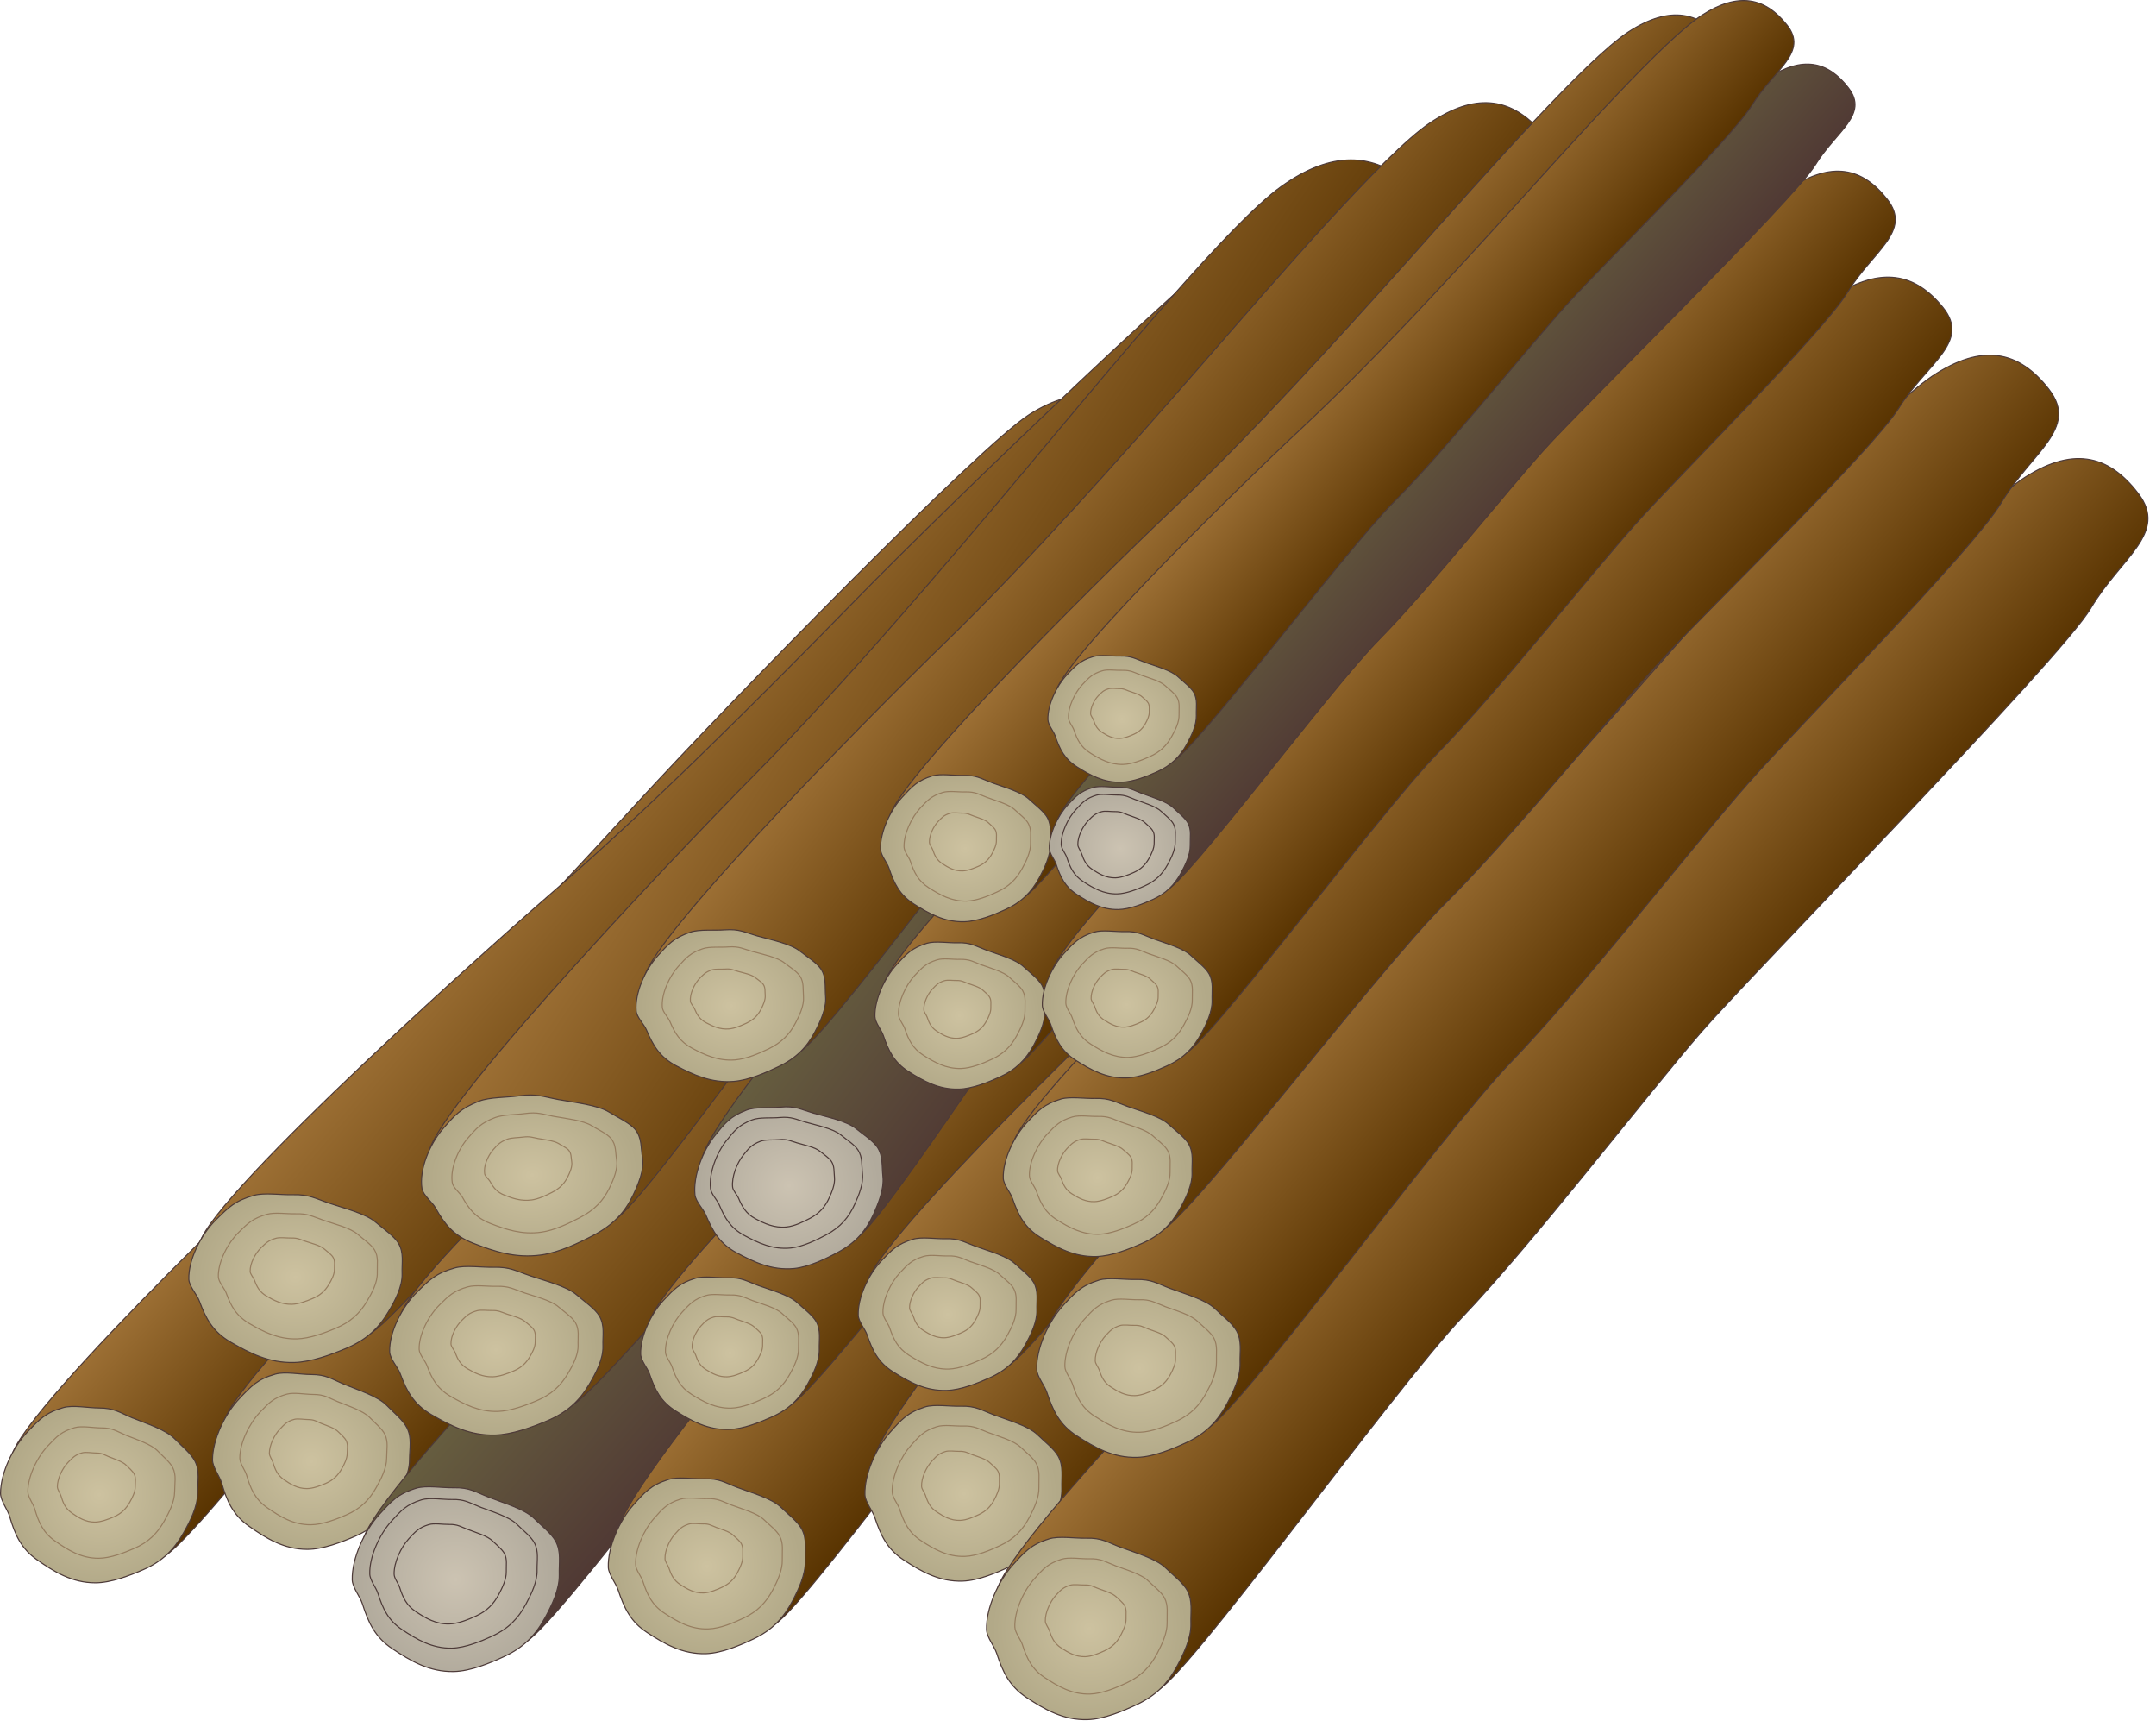 
        <svg xmlns:rdf="http://www.w3.org/1999/02/22-rdf-syntax-ns#" xmlns="http://www.w3.org/2000/svg" xmlns:cc="http://creativecommons.org/ns#" xmlns:xlink="http://www.w3.org/1999/xlink" xmlns:dc="http://purl.org/dc/elements/1.1/" x="0px" y="0px" width="502" height="402" viewBox="0 0 502 402" xml:space="preserve">
            <title>Logging 3</title>
            <desc xmlns:ian_image_library="https://ian.umces.edu/media-library/">
                <ian_image_library:title>Logging 3</ian_image_library:title>
                <ian_image_library:descr>Illustration of timber from logging</ian_image_library:descr>
                <ian_image_library:scene>
                    <ian_image_library:contains>forestry, industry, natural, resources, extraction, use, timber, harvest, logging, clearing, llogs, trees, forest, managment</ian_image_library:contains>
                    <ian_image_library:when>2003-01-01</ian_image_library:when>
                </ian_image_library:scene>
            </desc>
            
 <defs></defs>
 <linearGradient id="ian_symbols_a7981f9c2280e0f451886e9463f7ee17" y2="-218.6" gradientUnits="userSpaceOnUse" x2="155.27" gradientTransform="matrix(.737 .676 -.676 .737 -109.47 294.55)" y1="-218.6" x1="110.17">
  <stop stop-color="#9C6F34" offset="0"/>
  <stop stop-color="#593401" offset="1"/>
 </linearGradient>
 <path stroke="#4D3A38" stroke-width=".25" d="m8.961 344.78c-1.042-3.394-3.905-1.484-6.136-4.32-4.445-5.684 57.846-65.694 78.867-85.08 21.022-19.386 44.782-44.662 66.458-68.28 21.676-23.607 80.084-83.4 91.527-90.622 11.465-7.2 19.669-5.226 26.182 3.884 6.501 9.098-4.364 14.226-11.444 25.44s-78.142 79.451-90.196 92.564c-12.949 14.105-38.891 45.971-55.2 62.105-16.309 16.16-65.52 80.94-71.346 82.02-2.945.534-12.229-4.418-15.622-5.127-3.387-.688-2.961 1.319-5.149-.688-2.181-2-6.872-8.5-7.942-11.88z" fill="url(#ian_symbols_a7981f9c2280e0f451886e9463f7ee17)"/>
 <radialGradient id="ian_symbols_15b22530b9e363a4e5ecd951014d47d3" gradientUnits="userSpaceOnUse" cy="347.91" cx="23.134" r="21.803">
  <stop stop-color="#CDC2A0" offset="0"/>
  <stop stop-color="#B2A988" offset="1"/>
 </radialGradient>
 <path stroke="#4D3A38" stroke-width=".25" d="m30.813 330.03c3.022 1.254 7.822 2.727 9.927 4.941 1.396 1.473 3.796 3.403 4.669 5.182 1.173 2.378.589 4.713.589 7.462 0 3.152-1.773 6.567-3.273 9.219-2.22 3.895-4.931 6.621-9.415 8.563-3.087 1.342-7.44 3.043-11.116 3.043-5.444 0-9.595-2.585-13.505-5.323-3.808-2.662-5.215-5.913-6.447-10.156-.469-1.571-2.117-3.654-2.117-5.346 0-4.8 2.989-10.876 6.273-14.302 2.738-2.869 4.178-4.483 8.345-5.662 2.248-.644 5.826.088 8.313.088 3.556.01 4.757 1.04 7.757 2.3z" fill="url(#ian_symbols_15b22530b9e363a4e5ecd951014d47d3)"/>
 <path stroke="#967D5F" stroke-width=".25" d="m29.356 334.1c2.253.928 5.831 2.029 7.402 3.677 1.037 1.102 2.82 2.542 3.469 3.861.873 1.778.437 3.513.437 5.553 0 2.356-1.309 4.909-2.422 6.873-1.647 2.902-3.688 4.942-7.025 6.382-2.302 1.004-5.531 2.28-8.291 2.28-4.058 0-7.124-1.931-10.047-3.971-2.847-1.975-3.895-4.419-4.811-7.571-.349-1.179-1.582-2.717-1.582-3.993 0-3.566 2.225-8.094 4.68-10.646 2.029-2.139 3.109-3.339 6.218-4.223 1.669-.479 4.342.055 6.186.055 2.66-.01 3.555.78 5.786 1.72z" fill="none"/>
 <path stroke="#967D5F" stroke-width=".25" d="m25.489 339.14c1.189.491 3.098 1.08 3.927 1.953.545.567 1.495 1.331 1.833 2.04.458.938.24 1.854.24 2.945 0 1.243-.698 2.597-1.298 3.633-.873 1.549-1.953 2.618-3.72 3.393-1.222.523-2.945 1.2-4.396 1.2-2.149 0-3.786-1.015-5.324-2.095-1.516-1.059-2.073-2.356-2.553-4.015-.186-.633-.84-1.439-.84-2.116 0-1.909 1.178-4.298 2.471-5.662 1.097-1.123 1.664-1.767 3.311-2.236.878-.24 2.296.044 3.284.044 1.396.02 1.876.42 3.065.94z" fill="none"/>
 <linearGradient id="ian_symbols_7fe9bdfa7a980744257b88429ee3fa2c" y2="-257.72" gradientUnits="userSpaceOnUse" x2="186.35" gradientTransform="matrix(.737 .676 -.676 .737 -109.47 294.55)" y1="-257.72" x1="141.25">
  <stop stop-color="#9C6F34" offset="0"/>
  <stop stop-color="#593401" offset="1"/>
 </linearGradient>
 <path stroke="#4D3A38" stroke-width=".25" d="m58.314 336.99c-1.042-3.394-3.895-1.484-6.137-4.331-4.435-5.673 57.846-65.684 78.868-85.069s44.782-44.662 66.469-68.28c21.666-23.607 80.073-83.411 91.527-90.622 11.455-7.2 19.658-5.226 26.171 3.873 6.513 9.109-4.363 14.226-11.443 25.451-7.08 11.214-78.142 79.451-90.197 92.564-12.955 14.105-38.891 45.971-55.2 62.095-16.309 16.156-65.52 80.935-71.345 82.025-2.946.534-12.229-4.429-15.622-5.127-3.382-.688-2.962 1.319-5.149-.688-2.18-1.99-6.871-8.5-7.94-11.87z" fill="url(#ian_symbols_7fe9bdfa7a980744257b88429ee3fa2c)"/>
 <radialGradient id="ian_symbols_f297824c3c33759449cdd36e559fcf19" gradientUnits="userSpaceOnUse" cy="340.12" cx="72.488" r="21.804">
  <stop stop-color="#CDC2A0" offset="0"/>
  <stop stop-color="#B2A988" offset="1"/>
 </radialGradient>
 <path stroke="#4D3A38" stroke-width=".25" d="m80.165 322.23c3.033 1.266 7.828 2.738 9.928 4.942 1.407 1.473 3.796 3.414 4.669 5.192 1.178 2.378.589 4.702.589 7.462 0 3.142-1.772 6.567-3.272 9.218-2.209 3.896-4.931 6.611-9.415 8.564-3.077 1.342-7.44 3.043-11.117 3.043-5.449 0-9.578-2.585-13.494-5.334-3.818-2.651-5.215-5.913-6.458-10.156-.469-1.571-2.116-3.644-2.116-5.335 0-4.811 2.989-10.876 6.284-14.302 2.738-2.88 4.178-4.483 8.334-5.662 2.258-.644 5.825.088 8.313.088 3.555 0 4.755 1.03 7.755 2.28z" fill="url(#ian_symbols_f297824c3c33759449cdd36e559fcf19)"/>
 <path stroke="#967D5F" stroke-width=".25" d="m78.709 326.3c2.252.938 5.831 2.029 7.402 3.688 1.036 1.091 2.82 2.531 3.48 3.851.873 1.789.437 3.513.437 5.563 0 2.356-1.309 4.898-2.433 6.873-1.636 2.902-3.676 4.941-7.015 6.382-2.302 1.004-5.542 2.27-8.302 2.27-4.047 0-7.124-1.92-10.047-3.96-2.847-1.986-3.895-4.419-4.811-7.571-.349-1.179-1.582-2.728-1.582-3.993 0-3.567 2.236-8.094 4.686-10.658 2.035-2.138 3.104-3.338 6.213-4.211 1.669-.479 4.342.055 6.186.055 2.66 0 3.555.79 5.786 1.72z" fill="none"/>
 <path stroke="#967D5F" stroke-width=".25" d="m74.842 331.35c1.189.48 3.098 1.069 3.927 1.942.545.567 1.495 1.342 1.833 2.051.458.938.24 1.844.24 2.945 0 1.232-.688 2.597-1.288 3.633-.878 1.538-1.963 2.618-3.731 3.382-1.211.534-2.935 1.2-4.385 1.2-2.16 0-3.786-1.015-5.34-2.084-1.5-1.059-2.067-2.356-2.547-4.025-.186-.622-.829-1.44-.829-2.105 0-1.909 1.167-4.31 2.471-5.662 1.085-1.135 1.653-1.767 3.3-2.236.878-.24 2.296.044 3.284.044 1.407.01 1.875.41 3.065.93z" fill="none"/>
 <linearGradient id="ian_symbols_4e92f2d36e85d1f4314ecb3b99d21884" y2="-254.35" gradientUnits="userSpaceOnUse" x2="232.3" gradientTransform="matrix(.752 .66 -.66 .752 -102.56 287.5)" y1="-254.35" x1="184.9">
  <stop stop-color="#665D3F" offset="0"/>
  <stop stop-color="#503934" offset="1"/>
 </linearGradient>
 <path stroke="#4D3A38" stroke-width=".25" d="m91.232 364.53c-1.172-3.534-4.129-1.451-6.54-4.396-4.789-5.857 59.215-70.374 80.848-91.222 21.622-20.88 45.971-47.989 68.193-73.309s82.157-89.521 94.003-97.364c11.881-7.855 20.553-5.968 27.601 3.447 7.047 9.403-4.244 15.043-11.422 27-7.189 11.945-80.204 85.309-92.564 99.382-13.276 15.109-39.774 49.211-56.52 66.546-16.746 17.345-66.906 86.563-73.015 87.851-3.065.633-12.938-4.363-16.527-5.018-3.567-.644-3.077 1.45-5.422-.611-2.347-2.04-7.419-8.76-8.636-12.3z" fill="url(#ian_symbols_4e92f2d36e85d1f4314ecb3b99d21884)"/>
 <radialGradient id="ian_symbols_e7a6e76ad4726e64791733dba6aafc8a" gradientUnits="userSpaceOnUse" cy="378.77" cx="97.929" gradientTransform="matrix(1 -.022 .022 1 -.223 -8.948)" r="22.912">
  <stop stop-color="#CCC3B2" offset="0"/>
  <stop stop-color="#B1AA9C" offset="1"/>
 </radialGradient>
 <path stroke="#4D3A38" stroke-width=".25" d="m113.86 348.53c3.186 1.255 8.28 2.684 10.539 4.953 1.505 1.506 4.058 3.491 5.013 5.335 1.292 2.476.726 4.931.802 7.821.065 3.306-1.691 6.949-3.208 9.753-2.242 4.156-5.034 7.091-9.704 9.24-3.202 1.483-7.74 3.371-11.607 3.458-5.722.131-10.118-2.498-14.308-5.291-4.069-2.694-5.618-6.087-7.015-10.506-.523-1.646-2.323-3.785-2.356-5.563-.109-5.051 2.902-11.487 6.272-15.175 2.793-3.065 4.266-4.8 8.618-6.142 2.346-.72 6.109-.055 8.728-.108 3.75-.08 5.04.97 8.23 2.22z" fill="url(#ian_symbols_e7a6e76ad4726e64791733dba6aafc8a)"/>
 <path stroke="#4D3A38" stroke-width=".25" d="m111.83 350.82c2.596 1.015 6.709 2.183 8.542 4.015 1.211 1.222 3.284 2.814 4.058 4.32 1.047 1.996.589 3.992.622 6.327.077 2.673-1.353 5.618-2.585 7.888-1.8 3.359-4.069 5.727-7.844 7.473-2.596 1.2-6.262 2.716-9.398 2.804-4.62.098-8.176-2.029-11.558-4.276-3.295-2.193-4.538-4.932-5.689-8.51-.409-1.319-1.871-3.055-1.882-4.505-.109-4.08 2.335-9.295 5.051-12.273 2.269-2.487 3.469-3.883 6.982-4.963 1.898-.59 4.953-.044 7.058-.077 3.03-.09 4.09.77 6.65 1.77z" fill="none"/>
 <path stroke="#4D3A38" stroke-width=".25" d="m109.01 356.04c1.735.688 4.484 1.451 5.706 2.684.829.818 2.204 1.898 2.728 2.902.698 1.331.393 2.673.436 4.232.033 1.789-.938 3.764-1.745 5.28-1.211 2.258-2.728 3.84-5.258 5.007-1.735.797-4.189 1.833-6.294 1.865-3.082.077-5.477-1.342-7.751-2.857-2.188-1.462-3.039-3.295-3.791-5.684-.284-.906-1.254-2.063-1.276-3.022-.065-2.738 1.56-6.218 3.382-8.226 1.527-1.658 2.313-2.606 4.68-3.327 1.265-.382 3.305-.021 4.734-.043 2.01-.04 2.71.54 4.44 1.2z" fill="none"/>
 <linearGradient id="ian_symbols_434509642e764134d1d4c32932c44673" y2="-280.46" gradientUnits="userSpaceOnUse" x2="273.23" gradientTransform="matrix(.758 .652 -.652 .758 -99.433 285.37)" y1="-280.46" x1="225.24">
  <stop stop-color="#9C6F34" offset="0"/>
  <stop stop-color="#593401" offset="1"/>
 </linearGradient>
 <path stroke="#4D3A38" stroke-width=".25" d="m150.38 361.71c-1.151-3.35-3.955-1.353-6.268-4.135-4.614-5.531 59.378-80.542 79.773-100.59 20.406-20.051 40.14-41.945 61.053-66.24 20.896-24.284 69.311-76.854 80.531-84.415 11.214-7.571 27.011-6.087 33.807 2.804 6.797 8.88-3.895 14.356-10.62 25.811-6.725 11.433-75.54 81.927-87.158 95.422-12.49 14.509-37.407 47.182-53.171 63.84-15.774 16.669-62.88 82.997-68.673 84.273-2.913.644-12.36-4.025-15.791-4.615-3.387-.578-2.907 1.407-5.154-.523-2.26-1.95-7.15-8.3-8.33-11.63z" fill="url(#ian_symbols_434509642e764134d1d4c32932c44673)"/>
 <radialGradient id="ian_symbols_1fd2ae96b577d3146111ea422d04a53c" gradientUnits="userSpaceOnUse" cy="381.52" cx="152" gradientTransform="matrix(1 -.032 .032 1 .439 -12.05)" r="21.806">
  <stop stop-color="#CDC2A0" offset="0"/>
  <stop stop-color="#B2A988" offset="1"/>
 </radialGradient>
 <path stroke="#4D3A38" stroke-width=".25" d="m171.76 346.26c3.054 1.156 7.909 2.477 10.091 4.604 1.44 1.429 3.889 3.295 4.816 5.04 1.249 2.346.736 4.691.824 7.44.093 3.152-1.549 6.621-2.967 9.316-2.084 3.96-4.713 6.774-9.131 8.868-3.044 1.44-7.348 3.284-11.019 3.404-5.443.163-9.654-2.291-13.658-4.898-3.895-2.531-5.4-5.749-6.785-9.938-.513-1.56-2.226-3.589-2.291-5.269-.153-4.812 2.651-10.953 5.825-14.51 2.64-2.956 4.026-4.604 8.149-5.923 2.22-.709 5.814-.099 8.313-.175 3.55-.11 4.79.88 7.84 2.04z" fill="url(#ian_symbols_1fd2ae96b577d3146111ea422d04a53c)"/>
 <path stroke="#967D5F" stroke-width=".25" d="m170.44 350.37c2.264.862 5.891 1.833 7.506 3.437 1.08 1.059 2.902 2.443 3.594 3.753.933 1.745.551 3.491.605 5.542.087 2.334-1.134 4.931-2.182 6.938-1.571 2.945-3.54 5.051-6.829 6.61-2.274 1.069-5.465 2.443-8.215 2.521-4.047.142-7.178-1.681-10.167-3.633-2.913-1.888-4.037-4.276-5.051-7.407-.382-1.179-1.675-2.673-1.702-3.938-.131-3.567 1.964-8.16 4.331-10.8 1.953-2.204 2.989-3.447 6.076-4.419 1.647-.523 4.331-.076 6.186-.142 2.64-.07 3.57.68 5.84 1.54z" fill="none"/>
 <path stroke="#967D5F" stroke-width=".25" d="m166.73 355.53c1.2.447 3.12.971 3.971 1.822.567.556 1.543 1.287 1.909 1.985.491.916.284 1.844.328 2.935.043 1.243-.611 2.618-1.173 3.676-.813 1.571-1.866 2.684-3.605 3.502-1.2.567-2.891 1.299-4.353 1.342-2.149.076-3.818-.895-5.4-1.931-1.543-1.004-2.127-2.269-2.684-3.927-.196-.611-.873-1.408-.883-2.073-.066-1.909 1.025-4.342 2.291-5.738 1.047-1.167 1.593-1.811 3.218-2.346.873-.283 2.302-.043 3.284-.054 1.39-.06 1.89.33 3.09.80z" fill="none"/>
 <linearGradient id="ian_symbols_02c0221df58938f4c1161ad7f3239db0" y2="-317.58" gradientUnits="userSpaceOnUse" x2="307.49" gradientTransform="matrix(.758 .652 -.652 .758 -99.433 285.37)" y1="-317.58" x1="259.52">
  <stop stop-color="#9C6F34" offset="0"/>
  <stop stop-color="#593401" offset="1"/>
 </linearGradient>
 <path stroke="#4D3A38" stroke-width=".25" d="m210.14 344.82c-1.156-3.349-3.96-1.353-6.272-4.134-4.62-5.531 59.378-80.531 79.778-100.58 20.39-20.062 40.135-41.957 61.048-66.24 20.901-24.294 48.534-56.073 59.738-63.644 11.226-7.571 27.011-6.077 33.818 2.804 6.796 8.88-3.905 14.367-10.614 25.811-6.731 11.433-54.77 61.146-66.383 74.64-12.49 14.509-37.407 47.182-53.171 63.84-15.785 16.669-62.891 82.996-68.684 84.272-2.918.644-12.36-4.025-15.774-4.614-3.404-.578-2.913 1.407-5.16-.523-2.29-1.95-7.18-8.29-8.35-11.64z" fill="url(#ian_symbols_02c0221df58938f4c1161ad7f3239db0)"/>
 <radialGradient id="ian_symbols_75ec58e7bc0a6614e1f4ca608976d65f" gradientUnits="userSpaceOnUse" cy="366.56" cx="212.26" gradientTransform="matrix(1 -.032 .032 1 .439 -12.05)" r="21.803">
  <stop stop-color="#CDC2A0" offset="0"/>
  <stop stop-color="#B2A988" offset="1"/>
 </radialGradient>
 <path stroke="#4D3A38" stroke-width=".25" d="m231.51 329.37c3.055 1.156 7.898 2.477 10.075 4.604 1.445 1.44 3.9 3.295 4.838 5.052 1.228 2.345.731 4.68.808 7.429.109 3.152-1.538 6.622-2.957 9.316-2.083 3.96-4.724 6.785-9.131 8.869-3.043 1.439-7.342 3.283-11.018 3.403-5.444.175-9.655-2.28-13.658-4.887-3.906-2.542-5.4-5.761-6.786-9.949-.513-1.55-2.226-3.578-2.291-5.27-.153-4.811 2.651-10.952 5.826-14.509 2.64-2.945 4.015-4.604 8.149-5.924 2.226-.709 5.814-.087 8.313-.175 3.55-.10 4.79.90 7.84 2.05z" fill="url(#ian_symbols_75ec58e7bc0a6614e1f4ca608976d65f)"/>
 <path stroke="#967D5F" stroke-width=".25" d="m230.19 333.48c2.269.861 5.88 1.832 7.505 3.437 1.08 1.058 2.902 2.443 3.589 3.752.938 1.746.557 3.491.611 5.542.087 2.335-1.135 4.931-2.193 6.938-1.56 2.945-3.524 5.062-6.818 6.61-2.269 1.069-5.465 2.444-8.214 2.531-4.047.142-7.189-1.69-10.167-3.633-2.913-1.887-4.036-4.287-5.051-7.407-.393-1.178-1.669-2.684-1.713-3.938-.125-3.578 1.975-8.171 4.331-10.811 1.963-2.203 2.995-3.437 6.087-4.418 1.647-.523 4.331-.076 6.186-.142 2.63-.07 3.55.68 5.83 1.54z" fill="none"/>
 <path stroke="#967D5F" stroke-width=".25" d="m226.47 338.64c1.211.447 3.131.981 3.977 1.821.573.557 1.543 1.287 1.915 1.985.48.928.284 1.844.327 2.935.033 1.244-.611 2.618-1.167 3.688-.829 1.56-1.876 2.673-3.611 3.491-1.2.567-2.902 1.309-4.363 1.342-2.149.076-3.813-.895-5.389-1.932-1.549-1.003-2.144-2.269-2.684-3.927-.208-.611-.878-1.407-.895-2.073-.055-1.908 1.036-4.33 2.291-5.737 1.047-1.168 1.593-1.812 3.218-2.346.884-.284 2.302-.033 3.294-.055 1.4-.04 1.9.36 3.09.82z" fill="none"/>
 <linearGradient id="ian_symbols_632e8d397946c4143d14ecdff33759fc" y2="-337.16" gradientUnits="userSpaceOnUse" x2="350.4" gradientTransform="matrix(.756 .655 -.655 .756 -100.89 287.07)" y1="-337.16" x1="303.6">
  <stop stop-color="#9C6F34" offset="0"/>
  <stop stop-color="#593401" offset="1"/>
 </linearGradient>
 <path stroke="#4D3A38" stroke-width=".25" d="m238.79 376.13c-1.184-3.469-4.096-1.396-6.496-4.287-4.768-5.771 58.015-69.873 79.244-90.611 21.218-20.738 45.098-47.673 66.872-72.808 21.774-25.146 80.548-88.931 92.21-96.742 11.656-7.833 20.241-6.033 27.267 3.218 7.025 9.24-4.102 14.88-11.105 26.727-7.015 11.858-78.654 84.764-90.774 98.738-12.993 15.011-38.962 48.84-55.375 66.066-16.418 17.236-65.525 85.909-71.542 87.218-3.022.644-12.807-4.222-16.353-4.843-3.513-.622-3.021 1.45-5.367-.567-2.34-2.03-7.38-8.63-8.59-12.12z" fill="url(#ian_symbols_632e8d397946c4143d14ecdff33759fc)"/>
 <radialGradient id="ian_symbols_d7bc8bd62ed7a2f4b9a8e58ac9fbbc2f" gradientUnits="userSpaceOnUse" cy="396.83" cx="241.6" gradientTransform="matrix(1 -.029 .029 1 .558 -10.699)" r="22.622">
  <stop stop-color="#CDC2A0" offset="0"/>
  <stop stop-color="#B2A988" offset="1"/>
 </radialGradient>
 <path stroke="#4D3A38" stroke-width=".25" d="m261.02 360.18c3.164 1.222 8.193 2.597 10.44 4.833 1.495 1.483 4.037 3.414 4.997 5.236 1.276 2.433.742 4.865.829 7.724.087 3.262-1.625 6.861-3.099 9.644-2.182 4.123-4.931 7.025-9.523 9.175-3.164 1.483-7.625 3.393-11.449 3.49-5.634.175-9.998-2.399-14.154-5.116-4.037-2.64-5.585-5.989-7.004-10.342-.523-1.614-2.291-3.72-2.356-5.477-.142-4.985 2.782-11.356 6.087-15.021 2.749-3.055 4.189-4.778 8.487-6.12 2.313-.72 6.033-.087 8.618-.152 3.67-.11 4.95.94 8.11 2.14z" fill="url(#ian_symbols_d7bc8bd62ed7a2f4b9a8e58ac9fbbc2f)"/>
 <path stroke="#967D5F" stroke-width=".25" d="m259.63 364.44c2.356.905 6.099 1.92 7.778 3.6 1.113 1.103 3.011 2.542 3.72 3.895.949 1.822.556 3.633.622 5.749.065 2.444-1.222 5.128-2.313 7.2-1.625 3.065-3.676 5.236-7.091 6.84-2.356 1.103-5.684 2.521-8.542 2.607-4.2.12-7.451-1.789-10.538-3.818-3.011-1.975-4.178-4.462-5.226-7.712-.393-1.2-1.713-2.771-1.746-4.08-.12-3.71 2.057-8.466 4.527-11.204 2.04-2.27 3.115-3.546 6.327-4.56 1.713-.546 4.495-.065 6.415-.109 2.77-.10 3.72.69 6.07 1.58z" fill="none"/>
 <path stroke="#967D5F" stroke-width=".25" d="m255.76 369.79c1.254.479 3.229 1.025 4.124 1.897.589.59 1.593 1.354 1.975 2.073.502.96.294 1.92.327 3.055.033 1.287-.644 2.705-1.222 3.796-.862 1.626-1.953 2.782-3.764 3.633-1.254.589-3 1.331-4.516 1.386-2.242.055-3.949-.949-5.597-2.029-1.604-1.036-2.209-2.367-2.771-4.08-.207-.644-.905-1.473-.927-2.16-.054-1.985 1.102-4.494 2.395-5.945 1.107-1.211 1.675-1.876 3.355-2.411.916-.294 2.4-.032 3.415-.065 1.45-.04 1.94.37 3.2.85z" fill="none"/>
 <linearGradient id="ian_symbols_050417529051e10429daabd52e771735" y2="-273.84" gradientUnits="userSpaceOnUse" x2="175.51" gradientTransform="matrix(.756 .655 -.655 .756 -100.89 287.07)" y1="-273.84" x1="111.55">
  <stop stop-color="#9C6F34" offset="0"/>
  <stop stop-color="#593401" offset="1"/>
 </linearGradient>
 <path stroke="#4D3A38" stroke-width=".25" d="m53.449 294.83c-1.232-3.229-4.265-1.309-6.774-3.981-4.985-5.324 60.545-64.615 82.691-83.782 22.146-19.189 47.057-44.084 69.797-67.342 22.724-23.236 84.065-82.233 96.229-89.466 12.174-7.233 21.119-5.563 28.45 2.989 7.331 8.542-4.276 13.756-11.585 24.731-7.337 10.942-82.091 78.36-94.724 91.287-13.571 13.888-40.658 45.164-57.796 61.102s-68.378 79.44-74.651 80.641c-3.175.6-13.38-3.906-17.073-4.473-3.677-.567-3.153 1.342-5.602-.524-2.431-1.86-7.689-7.97-8.965-11.19z" fill="url(#ian_symbols_050417529051e10429daabd52e771735)"/>
 <radialGradient id="ian_symbols_6f89b39c87222954d133f9f96439dbbf" gradientUnits="userSpaceOnUse" cy="334.27" cx="39.115" gradientTransform="matrix(1.043 -.027 .03 .924 17.956 -10.508)" r="22.622">
  <stop stop-color="#CDC2A0" offset="0"/>
  <stop stop-color="#B2A988" offset="1"/>
 </radialGradient>
 <path stroke="#4D3A38" stroke-width=".25" d="m76.652 280.07c3.295 1.123 8.537 2.399 10.882 4.473 1.577 1.363 4.228 3.163 5.231 4.833 1.342 2.258.764 4.494.862 7.134.087 3.022-1.702 6.36-3.251 8.935-2.269 3.808-5.127 6.491-9.916 8.477-3.306 1.386-7.964 3.131-11.957 3.229-5.891.163-10.429-2.215-14.782-4.724-4.2-2.433-5.814-5.531-7.298-9.557-.545-1.506-2.4-3.447-2.455-5.084-.142-4.604 2.902-10.494 6.349-13.887 2.869-2.825 4.375-4.407 8.842-5.662 2.417-.665 6.322-.065 9.005-.142 3.852-.10 5.183.86 8.488 1.97z" fill="url(#ian_symbols_6f89b39c87222954d133f9f96439dbbf)"/>
 <path stroke="#967D5F" stroke-width=".25" d="m75.202 284.01c2.455.84 6.371 1.789 8.116 3.327 1.157 1.015 3.142 2.356 3.884 3.61.993 1.681.578 3.36.644 5.324.077 2.247-1.265 4.724-2.411 6.644-1.691 2.836-3.829 4.844-7.396 6.327-2.465 1.036-5.935 2.334-8.913 2.411-4.38.108-7.768-1.658-11.007-3.535-3.131-1.821-4.342-4.112-5.444-7.123-.404-1.113-1.789-2.563-1.833-3.774-.109-3.426 2.16-7.833 4.734-10.364 2.127-2.095 3.262-3.272 6.589-4.2 1.811-.513 4.702-.065 6.709-.12 2.87-.09 3.873.63 6.328 1.46z" fill="none"/>
 <path stroke="#967D5F" stroke-width=".25" d="m71.154 288.95c1.309.437 3.382.949 4.309 1.756.622.546 1.658 1.266 2.062 1.921.535.883.316 1.777.338 2.825.033 1.178-.665 2.498-1.276 3.513-.895 1.505-2.029 2.585-3.927 3.349-1.298.557-3.142 1.244-4.702 1.288-2.334.054-4.135-.873-5.847-1.877-1.669-.96-2.302-2.192-2.88-3.774-.229-.589-.96-1.353-.981-1.996-.06-1.822 1.146-4.146 2.52-5.498 1.134-1.103 1.724-1.735 3.485-2.226.949-.273 2.493-.033 3.562-.055 1.516-.04 2.034.33 3.337.77z" fill="none"/>
 <linearGradient id="ian_symbols_cddcb0f83ae5e3046db2c61f4ed33209" y2="-291.7" gradientUnits="userSpaceOnUse" x2="221.9" gradientTransform="matrix(.756 .655 -.655 .756 -100.89 287.07)" y1="-291.7" x1="157.94">
  <stop stop-color="#9C6F34" offset="0"/>
  <stop stop-color="#593401" offset="1"/>
 </linearGradient>
 <path stroke="#4D3A38" stroke-width=".25" d="m100.2 311.72c-1.232-3.229-4.265-1.31-6.774-3.982-4.991-5.323 60.546-64.614 82.691-83.782 22.146-19.189 47.062-44.095 69.796-67.353 22.724-23.236 84.066-82.232 96.224-89.455 12.18-7.232 21.136-5.563 28.456 2.989 7.331 8.542-4.282 13.756-11.586 24.72-7.33 10.953-82.091 78.371-94.724 91.298-13.571 13.876-40.658 45.164-57.796 61.091-17.138 15.949-68.367 79.451-74.651 80.651-3.164.601-13.375-3.905-17.073-4.473-3.666-.567-3.153 1.342-5.596-.523-2.42-1.87-7.69-7.98-8.97-11.19z" fill="url(#ian_symbols_cddcb0f83ae5e3046db2c61f4ed33209)"/>
 <radialGradient id="ian_symbols_a5ead5d5b5910d6445994714e5b5c8bc" gradientUnits="userSpaceOnUse" cy="353.82" cx="83.374" gradientTransform="matrix(1.043 -.027 .03 .924 17.956 -10.508)" r="22.625">
  <stop stop-color="#CDC2A0" offset="0"/>
  <stop stop-color="#B2A988" offset="1"/>
 </radialGradient>
 <path stroke="#4D3A38" stroke-width=".25" d="m123.41 296.96c3.294 1.124 8.542 2.4 10.887 4.462 1.571 1.375 4.222 3.175 5.226 4.844 1.342 2.259.774 4.495.862 7.135.087 3.021-1.702 6.35-3.251 8.935-2.269 3.796-5.127 6.491-9.917 8.477-3.306 1.386-7.964 3.131-11.957 3.229-5.891.164-10.429-2.214-14.771-4.724-4.2-2.443-5.825-5.53-7.309-9.566-.551-1.495-2.405-3.437-2.455-5.073-.142-4.604 2.902-10.494 6.349-13.888 2.869-2.836 4.375-4.418 8.848-5.661 2.422-.677 6.316-.076 9-.142 3.85-.11 5.18.85 8.49 1.96z" fill="url(#ian_symbols_a5ead5d5b5910d6445994714e5b5c8bc)"/>
 <path stroke="#967D5F" stroke-width=".25" d="m121.95 300.9c2.46.829 6.376 1.789 8.122 3.327 1.157 1.015 3.142 2.356 3.884 3.601.993 1.69.573 3.359.644 5.334.077 2.248-1.265 4.724-2.411 6.644-1.691 2.826-3.829 4.844-7.402 6.316-2.46 1.037-5.929 2.335-8.896 2.422-4.385.109-7.778-1.658-11.018-3.534-3.131-1.822-4.342-4.124-5.444-7.124-.403-1.112-1.789-2.563-1.833-3.774-.109-3.426 2.171-7.833 4.734-10.363 2.127-2.095 3.262-3.273 6.595-4.211 1.805-.502 4.691-.055 6.704-.12 2.89-.08 3.88.64 6.33 1.47z" fill="none"/>
 <path stroke="#967D5F" stroke-width=".25" d="m117.92 305.84c1.309.436 3.371.948 4.298 1.756.622.546 1.669 1.255 2.062 1.92.535.884.316 1.778.338 2.814.033 1.189-.666 2.51-1.276 3.524-.9 1.505-2.029 2.574-3.928 3.349-1.298.546-3.142 1.243-4.702 1.276-2.334.065-4.134-.862-5.847-1.865-1.669-.96-2.302-2.193-2.88-3.774-.229-.59-.96-1.354-.982-1.997-.055-1.832 1.151-4.156 2.52-5.498 1.134-1.112 1.724-1.734 3.491-2.226.96-.272 2.487-.043 3.557-.065 1.52-.04 2.05.33 3.35.78z" fill="none"/>
 <linearGradient id="ian_symbols_ef5946db2e513e548ddeae6f6268d180" y2="-305.19" gradientUnits="userSpaceOnUse" x2="247.44" gradientTransform="matrix(.756 .655 -.655 .756 -100.89 287.07)" y1="-305.19" x1="202.35">
  <stop stop-color="#9C6F34" offset="0"/>
  <stop stop-color="#593401" offset="1"/>
 </linearGradient>
 <path stroke="#4D3A38" stroke-width=".25" d="m157.12 312.55c-1.036-2.902-3.589-1.179-5.673-3.59-4.178-4.811 50.706-58.429 69.262-75.763 18.54-17.346 39.415-39.873 58.461-60.906 19.025-21.011 70.392-74.356 80.597-80.891 10.189-6.535 17.684-5.029 23.826 2.706 6.131 7.724-3.59 12.437-9.698 22.364-6.147 9.905-68.761 70.866-79.343 82.549-11.378 12.545-34.069 40.833-48.414 55.244-14.346 14.411-57.273 71.847-62.531 72.927-2.64.546-11.204-3.523-14.291-4.047-3.076-.513-2.656 1.222-4.691-.47-2.06-1.68-6.46-7.2-7.52-10.12z" fill="url(#ian_symbols_ef5946db2e513e548ddeae6f6268d180)"/>
 <radialGradient id="ian_symbols_c0ac9381127b6464552988436604755c" gradientUnits="userSpaceOnUse" cy="395.85" cx="239.96" gradientTransform="matrix(.874 -.024 .025 .836 -49.629 -10.171)" r="22.626">
  <stop stop-color="#CDC2A0" offset="0"/>
  <stop stop-color="#B2A988" offset="1"/>
 </radialGradient>
 <path stroke="#4D3A38" stroke-width=".25" d="m176.55 299.22c2.76 1.015 7.156 2.171 9.12 4.036 1.309 1.232 3.523 2.858 4.375 4.375 1.113 2.04.654 4.068.709 6.447.087 2.738-1.407 5.76-2.694 8.083-1.909 3.437-4.31 5.869-8.324 7.669-2.76 1.233-6.655 2.826-10.004 2.913-4.936.142-8.749-1.985-12.387-4.287-3.518-2.192-4.871-4.985-6.115-8.64-.458-1.342-2.018-3.109-2.062-4.582-.12-4.168 2.443-9.491 5.324-12.557 2.405-2.563 3.676-3.993 7.418-5.127 2.018-.611 5.28-.055 7.533-.12 3.22-.10 4.34.77 7.1 1.79z" fill="url(#ian_symbols_c0ac9381127b6464552988436604755c)"/>
 <path stroke="#967D5F" stroke-width=".25" d="m175.33 302.78c2.056.752 5.345 1.614 6.807 3.011.971.916 2.629 2.127 3.251 3.251.824 1.527.491 3.043.534 4.811.066 2.051-1.047 4.287-2.023 6.021-1.407 2.564-3.202 4.375-6.191 5.717-2.062.928-4.98 2.116-7.462 2.182-3.666.099-6.513-1.505-9.218-3.196-2.629-1.647-3.632-3.72-4.56-6.437-.338-1.025-1.494-2.323-1.527-3.414-.098-3.109 1.8-7.08 3.96-9.371 1.778-1.898 2.738-2.968 5.52-3.808 1.516-.458 3.927-.055 5.618-.108 2.4-.06 3.23.58 5.29 1.35z" fill="none"/>
 <path stroke="#967D5F" stroke-width=".25" d="m171.96 307.24c1.091.404 2.825.862 3.6 1.593.513.491 1.385 1.135 1.724 1.735.447.807.262 1.604.284 2.553.043 1.08-.557 2.258-1.069 3.186-.742 1.363-1.691 2.334-3.294 3.021-1.08.502-2.618 1.123-3.938 1.156-1.941.065-3.458-.774-4.887-1.68-1.407-.873-1.931-1.985-2.422-3.426-.174-.523-.796-1.222-.807-1.8-.071-1.658.949-3.753 2.095-4.975.949-1.004 1.451-1.571 2.923-2.019.808-.24 2.084-.021 2.979-.055 1.28-.01 1.71.32 2.82.72z" fill="none"/>
 <linearGradient id="ian_symbols_7b158aea38621694ed9a8955506a41bc" y2="-345.23" gradientUnits="userSpaceOnUse" x2="279.76" gradientTransform="matrix(.756 .655 -.655 .756 -100.89 287.07)" y1="-345.23" x1="234.67">
  <stop stop-color="#9C6F34" offset="0"/>
  <stop stop-color="#593401" offset="1"/>
 </linearGradient>
 <path stroke="#4D3A38" stroke-width=".25" d="m207.77 303.45c-1.036-2.901-3.578-1.167-5.673-3.589-4.178-4.811 50.706-58.429 69.262-75.753 18.557-17.356 39.415-39.884 58.462-60.906 19.025-21.011 70.396-74.356 80.597-80.891 10.188-6.534 17.684-5.04 23.825 2.695 6.126 7.734-3.578 12.447-9.698 22.364-6.142 9.905-68.76 70.865-79.342 82.56-11.378 12.545-34.059 40.833-48.415 55.244-14.345 14.411-57.262 71.837-62.52 72.928-2.651.545-11.204-3.524-14.302-4.048-3.076-.513-2.651 1.211-4.691-.469-2.03-1.68-6.43-7.2-7.5-10.13z" fill="url(#ian_symbols_7b158aea38621694ed9a8955506a41bc)"/>
 <radialGradient id="ian_symbols_bff3c3aa08780ef411b9ca3db0c4e7a6" gradientUnits="userSpaceOnUse" cy="386.67" cx="298.21" gradientTransform="matrix(.874 -.024 .025 .836 -49.629 -10.171)" r="22.625">
  <stop stop-color="#CDC2A0" offset="0"/>
  <stop stop-color="#B2A988" offset="1"/>
 </radialGradient>
 <path stroke="#4D3A38" stroke-width=".25" d="m227.2 290.12c2.754 1.015 7.156 2.171 9.131 4.036 1.309 1.244 3.513 2.869 4.358 4.375 1.129 2.04.66 4.069.726 6.458.076 2.728-1.418 5.749-2.706 8.073-1.909 3.447-4.298 5.88-8.324 7.68-2.766 1.232-6.655 2.825-10.004 2.913-4.931.142-8.749-1.997-12.382-4.287-3.513-2.204-4.876-4.997-6.109-8.651-.458-1.331-2.018-3.099-2.062-4.571-.125-4.167 2.433-9.501 5.313-12.567 2.422-2.553 3.676-3.981 7.418-5.116 2.019-.61 5.286-.065 7.539-.12 3.22-.11 4.33.76 7.09 1.78z" fill="url(#ian_symbols_bff3c3aa08780ef411b9ca3db0c4e7a6)"/>
 <path stroke="#967D5F" stroke-width=".25" d="m225.99 293.69c2.062.753 5.334 1.614 6.796 3.011.971.917 2.64 2.116 3.246 3.251.845 1.517.496 3.044.551 4.812.055 2.04-1.058 4.287-2.018 6.021-1.418 2.553-3.224 4.375-6.208 5.717-2.051.916-4.963 2.105-7.451 2.182-3.676.098-6.513-1.506-9.229-3.196-2.629-1.658-3.633-3.731-4.549-6.447-.349-1.015-1.505-2.313-1.538-3.404-.098-3.108 1.811-7.091 3.96-9.382 1.784-1.887 2.733-2.967 5.525-3.807 1.511-.458 3.933-.044 5.613-.099 2.42-.07 3.24.58 5.3 1.35z" fill="none"/>
 <path stroke="#967D5F" stroke-width=".25" d="m222.6 298.15c1.091.393 2.826.862 3.6 1.593.518.491 1.396 1.124 1.724 1.724.447.818.262 1.604.284 2.563.043 1.069-.562 2.259-1.058 3.186-.753 1.353-1.702 2.335-3.306 3.021-1.08.491-2.618 1.113-3.938 1.157-1.942.054-3.464-.786-4.887-1.691-1.396-.873-1.931-1.985-2.411-3.414-.186-.524-.813-1.233-.824-1.812-.049-1.647.96-3.753 2.1-4.964.949-1.003 1.451-1.581 2.935-2.018.796-.251 2.073-.022 2.967-.055 1.31-.03 1.75.32 2.83.71z" fill="none"/>
 <linearGradient id="ian_symbols_05feabca87bf22c4f94cae552cbe8801" y2="-306.11" gradientUnits="userSpaceOnUse" x2="241.39" gradientTransform="matrix(.801 .599 -.599 .801 -78.824 265.17)" y1="-306.11" x1="194.85">
  <stop stop-color="#665D3F" offset="0"/>
  <stop stop-color="#503934" offset="1"/>
 </linearGradient>
 <path stroke="#4D3A38" stroke-width=".25" d="m169.97 274.68c-1.32-3.021-3.873-1.003-6.262-3.414-4.789-4.833 48.808-65.836 66.993-85.615 18.174-19.789 38.389-45.262 56.782-69.011 18.403-23.727 68.313-84.196 78.534-91.887 10.232-7.702 18.262-6.633 25.353 1.156 7.086 7.778-2.792 13.495-8.454 24.491-5.684 10.975-66.84 80.368-77.078 93.557-10.97 14.182-32.646 45.917-46.631 62.291-14.007 16.353-54.676 80.563-60.131 82.103-2.738.764-12.077-2.957-15.393-3.284-3.283-.327-2.694 1.483-4.985-.163-2.28-1.65-7.38-7.21-8.73-10.24z" fill="url(#ian_symbols_05feabca87bf22c4f94cae552cbe8801)"/>
 <radialGradient id="ian_symbols_3c158575bfbac784c1a422dbc54a578e" gradientUnits="userSpaceOnUse" cy="375.43" cx="201.17" gradientTransform="matrix(.908 -.088 .092 .876 -33.469 -35.142)" r="22.913">
  <stop stop-color="#CCC3B2" offset="0"/>
  <stop stop-color="#B1AA9C" offset="1"/>
 </radialGradient>
 <path stroke="#4D3A38" stroke-width=".25" d="m189.4 259.1c3 .884 7.724 1.789 9.949 3.633 1.473 1.211 3.938 2.793 4.964 4.342 1.342 2.095.987 4.287 1.266 6.818.294 2.901-1.047 6.207-2.215 8.793-1.734 3.785-4.069 6.545-8.16 8.76-2.803 1.517-6.807 3.479-10.309 3.829-5.209.491-9.387-1.517-13.396-3.665-3.9-2.095-5.542-4.975-7.151-8.771-.583-1.396-2.373-3.163-2.536-4.713-.447-4.439 1.822-10.276 4.615-13.756 2.334-2.892 3.545-4.506 7.418-5.979 2.073-.796 5.542-.447 7.92-.688 3.42-.32 4.65.53 7.64 1.41z" fill="url(#ian_symbols_3c158575bfbac784c1a422dbc54a578e)"/>
 <path stroke="#4D3A38" stroke-width=".25" d="m187.73 261.24c2.422.709 6.251 1.451 8.051 2.945 1.178.993 3.196 2.247 4.003 3.523 1.091 1.68.807 3.47 1.036 5.51.24 2.345-.851 5.028-1.811 7.102-1.396 3.076-3.284 5.313-6.578 7.091-2.291 1.222-5.509 2.814-8.356 3.098-4.2.404-7.593-1.211-10.833-2.967-3.153-1.702-4.483-4.015-5.771-7.091-.48-1.124-1.92-2.553-2.04-3.829-.393-3.567 1.451-8.313 3.709-11.116 1.887-2.335 2.88-3.644 6-4.833 1.68-.654 4.495-.36 6.42-.546 2.74-.24 3.76.43 6.17 1.13z" fill="none"/>
 <path stroke="#4D3A38" stroke-width=".25" d="m185.52 266.02c1.636.49 4.189.981 5.389 1.963.818.677 2.138 1.539 2.684 2.368.731 1.134.557 2.313.698 3.687.164 1.571-.567 3.371-1.211 4.757-.927 2.072-2.209 3.567-4.407 4.756-1.533.808-3.688 1.888-5.596 2.063-2.804.272-5.084-.808-7.255-1.964-2.105-1.146-3-2.705-3.862-4.745-.327-.775-1.287-1.735-1.385-2.586-.24-2.389.982-5.553 2.498-7.44 1.254-1.57 1.931-2.443 4.015-3.229 1.135-.426 3.011-.251 4.309-.371 1.81-.19 2.5.25 4.11.73z" fill="none"/>
 <linearGradient id="ian_symbols_dd6294ccfdafe5145140c727455ab34b" y2="-366.27" gradientUnits="userSpaceOnUse" x2="319.28" gradientTransform="matrix(.756 .655 -.655 .756 -100.89 287.07)" y1="-366.27" x1="273.08">
  <stop stop-color="#9C6F34" offset="0"/>
  <stop stop-color="#593401" offset="1"/>
 </linearGradient>
 <path stroke="#4D3A38" stroke-width=".25" d="m250.43 315.56c-1.173-3.393-4.075-1.375-6.463-4.211-4.746-5.64 57.73-68.487 78.861-88.8 21.12-20.345 44.869-46.746 66.567-71.378 21.666-24.654 48.972-55.996 60.579-63.666 11.606-7.669 20.138-5.902 27.125 3.164s-4.074 14.597-11.045 26.226c-6.982 11.607-47.122 51.895-59.149 65.585-12.949 14.717-38.782 47.88-55.113 64.757-16.353 16.898-65.203 84.208-71.192 85.484-3.011.654-12.742-4.124-16.277-4.734-3.513-.601-3.011 1.429-5.334-.557-2.34-1.97-7.36-8.44-8.57-11.87z" fill="url(#ian_symbols_dd6294ccfdafe5145140c727455ab34b)"/>
 <radialGradient id="ian_symbols_65066c6f579b9fe4ad48a844e933c2da" gradientUnits="userSpaceOnUse" cy="343.43" cx="259.09" gradientTransform="matrix(.995 -.028 .029 .98 -2.495 -10.79)" r="22.624">
  <stop stop-color="#CDC2A0" offset="0"/>
  <stop stop-color="#B2A988" offset="1"/>
 </radialGradient>
 <path stroke="#4D3A38" stroke-width=".25" d="m272.56 299.94c3.142 1.189 8.133 2.531 10.385 4.724 1.479 1.451 4.015 3.36 4.975 5.127 1.288 2.39.731 4.778.818 7.571.088 3.207-1.604 6.731-3.087 9.48-2.177 4.015-4.888 6.872-9.48 8.988-3.12 1.44-7.571 3.306-11.378 3.404-5.629.175-9.949-2.335-14.083-5.008-4.025-2.585-5.564-5.869-6.971-10.134-.523-1.593-2.302-3.645-2.345-5.379-.142-4.887 2.771-11.138 6.055-14.727 2.738-3 4.167-4.67 8.443-6.012 2.302-.698 6.011-.055 8.575-.142 3.66-.09 4.94.92 8.08 2.11z" fill="url(#ian_symbols_65066c6f579b9fe4ad48a844e933c2da)"/>
 <path stroke="#967D5F" stroke-width=".25" d="m271.17 304.1c2.346.884 6.077 1.898 7.734 3.535 1.113 1.069 3.011 2.498 3.721 3.807.927 1.789.545 3.567.61 5.651.065 2.389-1.211 5.019-2.313 7.047-1.604 3-3.655 5.139-7.047 6.71-2.356 1.079-5.662 2.476-8.498 2.541-4.189.131-7.408-1.756-10.495-3.741-3-1.932-4.146-4.364-5.193-7.55-.393-1.178-1.713-2.716-1.746-3.992-.109-3.633 2.062-8.302 4.506-10.985 2.04-2.226 3.114-3.48 6.294-4.462 1.712-.546 4.473-.065 6.403-.12 2.74-.10 3.69.66 6.03 1.54z" fill="none"/>
 <path stroke="#967D5F" stroke-width=".25" d="m267.32 309.34c1.249.47 3.218 1.004 4.102 1.866.589.578 1.582 1.319 1.964 2.028.513.938.283 1.877.322 3 .049 1.255-.627 2.641-1.206 3.731-.862 1.593-1.942 2.728-3.764 3.546-1.233.578-2.978 1.309-4.484 1.353-2.214.065-3.938-.917-5.563-1.985-1.593-1.015-2.209-2.313-2.749-4.004-.208-.601-.917-1.44-.927-2.105-.065-1.942 1.08-4.407 2.378-5.837 1.102-1.178 1.647-1.832 3.338-2.367.917-.283 2.378-.021 3.393-.055 1.46-.05 1.96.35 3.2.82z" fill="none"/>
 <linearGradient id="ian_symbols_eb0eaa99fdd815f4c9b688f1c6794358" y2="-233.53" gradientUnits="userSpaceOnUse" x2="217.59" gradientTransform="matrix(.83 .558 -.558 .83 -64.952 250)" y1="-233.53" x1="146.06">
  <stop stop-color="#9C6F34" offset="0"/>
  <stop stop-color="#593401" offset="1"/>
 </linearGradient>
 <path stroke="#4D3A38" stroke-width=".25" d="m107.72 272.72c-1.68-2.892-4.582-.721-7.517-2.957-5.803-4.439 54.895-68.596 75.524-89.455 20.618-20.88 43.418-47.531 64.157-72.316 20.716-24.786 46.8-56.302 58.527-64.647 11.749-8.324 21.229-7.811 29.869-.589 8.65 7.222-2.749 13.582-8.989 24.862-6.251 11.28-45.229 52.418-56.766 66.196-12.376 14.815-36.649 47.76-52.467 64.942-15.818 17.193-61.178 83.629-67.56 85.528-3.196.949-14.334-2.084-18.24-2.193-3.883-.087-3.109 1.658-5.88.175-2.73-1.47-8.94-6.63-10.65-9.54z" fill="url(#ian_symbols_eb0eaa99fdd815f4c9b688f1c6794358)"/>
 <radialGradient id="ian_symbols_4c8b3cc4b22d65f4d514db2aff235e45" gradientUnits="userSpaceOnUse" cy="386.76" cx="31.549" gradientTransform="matrix(1.079 -.151 .144 .874 34.173 -59.747)" r="22.627">
  <stop stop-color="#CDC2A0" offset="0"/>
  <stop stop-color="#B2A988" offset="1"/>
 </radialGradient>
 <path stroke="#4D3A38" stroke-width=".25" d="m129.98 255.94c3.567.665 9.164 1.243 11.848 2.924 1.789 1.123 4.745 2.487 6.011 3.96 1.658 1.985 1.331 4.178 1.756 6.676.458 2.858-.993 6.229-2.269 8.869-1.887 3.873-4.538 6.774-9.262 9.24-3.251 1.702-7.866 3.928-11.989 4.506-6.098.861-11.1-.852-15.905-2.728-4.647-1.8-6.72-4.538-8.75-8.182-.742-1.354-2.901-2.979-3.169-4.517-.704-4.364 1.729-10.31 4.893-13.953 2.64-3.032 3.993-4.712 8.487-6.447 2.417-.916 6.535-.807 9.316-1.211 3.96-.56 5.47.20 9.02.86z" fill="url(#ian_symbols_4c8b3cc4b22d65f4d514db2aff235e45)"/>
 <path stroke="#967D5F" stroke-width=".25" d="m128.96 259.86c2.64.48 6.829.916 8.825 2.182 1.32.818 3.545 1.844 4.462 2.935 1.244 1.484 1.015 3.131 1.32 4.975.36 2.128-.731 4.647-1.68 6.611-1.418 2.891-3.393 5.062-6.906 6.884-2.433 1.276-5.869 2.945-8.945 3.37-4.533.633-8.264-.632-11.847-2.028-3.48-1.364-5.007-3.393-6.524-6.109-.556-1.004-2.171-2.215-2.356-3.371-.523-3.229 1.282-7.68 3.627-10.386 1.98-2.258 2.995-3.513 6.344-4.789 1.8-.698 4.865-.633 6.938-.927 3-.41 4.11.16 6.76.66z" fill="none"/>
 <path stroke="#967D5F" stroke-width=".25" d="m125.37 265.03c1.418.251 3.605.491 4.68 1.146.709.447 1.865.993 2.367 1.561.655.796.535 1.657.698 2.65.196 1.124-.382 2.443-.9 3.502-.748 1.527-1.784 2.684-3.649 3.644-1.298.677-3.12 1.549-4.74 1.778-2.406.338-4.391-.327-6.278-1.08-1.844-.698-2.662-1.789-3.447-3.229-.294-.523-1.156-1.178-1.254-1.767-.295-1.735.687-4.08 1.92-5.531 1.047-1.178 1.571-1.854 3.349-2.531.971-.37 2.585-.338 3.687-.49 1.57-.21 2.15.08 3.56.35z" fill="none"/>
 <linearGradient id="ian_symbols_5dfbf12d375a7634a1d763093d94fb38" y2="-379.52" gradientUnits="userSpaceOnUse" x2="285.06" gradientTransform="matrix(.756 .655 -.655 .756 -100.89 287.07)" y1="-379.52" x1="239.24">
  <stop stop-color="#9C6F34" offset="0"/>
  <stop stop-color="#593401" offset="1"/>
 </linearGradient>
 <path stroke="#4D3A38" stroke-width=".25" d="m241.99 271.43c-1.091-3.011-3.775-1.222-6-3.73-4.407-5.019 53.597-60.851 73.211-78.906 19.604-18.076 41.662-41.542 61.784-63.437 20.132-21.883 45.475-49.746 56.241-56.563 10.784-6.796 18.704-5.236 25.2 2.814 6.469 8.051-3.785 12.971-10.255 23.302-6.496 10.309-43.739 46.113-54.91 58.277-12.027 13.08-36.006 42.534-51.186 57.545-15.17 15.011-60.53 74.826-66.088 75.96-2.792.566-11.842-3.677-15.104-4.223-3.262-.523-2.793 1.276-4.953-.49-2.14-1.73-6.8-7.49-7.93-10.54z" fill="url(#ian_symbols_5dfbf12d375a7634a1d763093d94fb38)"/>
 <radialGradient id="ian_symbols_73f195b97b0765e49dd298d209cc78af" gradientUnits="userSpaceOnUse" cy="337.08" cx="298.87" gradientTransform="matrix(.923 -.025 .027 .871 -29.386 -11.989)" r="22.625">
  <stop stop-color="#CDC2A0" offset="0"/>
  <stop stop-color="#B2A988" offset="1"/>
 </radialGradient>
 <path stroke="#4D3A38" stroke-width=".25" d="m262.53 257.55c2.929 1.058 7.565 2.258 9.649 4.211 1.375 1.298 3.73 2.978 4.614 4.56 1.189 2.128.676 4.244.764 6.721.077 2.836-1.511 5.988-2.869 8.422-2.007 3.566-4.538 6.108-8.792 7.975-2.913 1.298-7.037 2.945-10.56 3.043-5.226.164-9.262-2.083-13.091-4.451-3.72-2.29-5.16-5.203-6.48-9-.469-1.429-2.116-3.239-2.171-4.777-.131-4.354 2.585-9.895 5.629-13.092 2.542-2.672 3.873-4.156 7.833-5.345 2.127-.611 5.585-.054 7.975-.131 3.41-.09 4.59.82 7.51 1.86z" fill="url(#ian_symbols_73f195b97b0765e49dd298d209cc78af)"/>
 <path stroke="#967D5F" stroke-width=".25" d="m261.25 261.27c2.171.785 5.629 1.68 7.178 3.131 1.025.96 2.793 2.226 3.442 3.404.878 1.57.518 3.142.573 5.007.065 2.116-1.113 4.462-2.127 6.262-1.505 2.673-3.393 4.561-6.556 5.956-2.171.982-5.258 2.193-7.876 2.28-3.895.099-6.906-1.57-9.753-3.338-2.782-1.724-3.84-3.895-4.822-6.709-.36-1.048-1.587-2.422-1.625-3.567-.098-3.219 1.926-7.364 4.189-9.753 1.898-1.964 2.891-3.076 5.836-3.949 1.604-.491 4.167-.065 5.946-.12 2.53-.07 3.4.60 5.59 1.4z" fill="none"/>
 <path stroke="#967D5F" stroke-width=".25" d="m257.68 265.91c1.151.414 2.979.895 3.808 1.669.545.502 1.461 1.167 1.822 1.789.469.84.272 1.68.305 2.673.022 1.112-.594 2.356-1.134 3.306-.796 1.418-1.806 2.433-3.48 3.163-1.157.513-2.771 1.157-4.178 1.2-2.057.065-3.655-.818-5.16-1.768-1.473-.905-2.04-2.072-2.553-3.545-.186-.557-.851-1.287-.878-1.888-.039-1.712 1.02-3.905 2.23-5.182 1.015-1.047 1.522-1.636 3.099-2.095.851-.262 2.204-.032 3.142-.054 1.35-.05 1.8.32 2.97.72z" fill="none"/>
 <linearGradient id="ian_symbols_5fa108fa16f360842dad099f4def5ac0" y2="-321.64" gradientUnits="userSpaceOnUse" x2="207.63" gradientTransform="matrix(.787 .617 -.617 .787 -85.932 272.22)" y1="-321.64" x1="156.94">
  <stop stop-color="#9C6F34" offset="0"/>
  <stop stop-color="#593401" offset="1"/>
 </linearGradient>
 <path stroke="#4D3A38" stroke-width=".25" d="m156.42 232.2c-1.238-2.836-3.856-.982-6.202-3.273-4.669-4.604 50.956-61.037 69.796-79.32 18.84-18.305 39.884-41.923 59.062-63.905 19.167-22.004 43.32-49.986 53.814-57.055 10.506-7.058 18.534-5.967 25.44 1.44 6.895 7.385-3.181 12.622-9.202 22.854-6.017 10.211-41.744 46.396-52.38 58.625-11.455 13.135-34.146 42.579-48.677 57.742-14.531 15.142-57.251 74.749-62.787 76.124-2.793.688-12.06-2.935-15.371-3.284s-2.744 1.353-5.013-.229c-2.24-1.57-7.2-6.86-8.48-9.72z" fill="url(#ian_symbols_5fa108fa16f360842dad099f4def5ac0)"/>
 <radialGradient id="ian_symbols_8658b536f91d8784b1f47d7f8df97ea5" gradientUnits="userSpaceOnUse" cy="332.09" cx="188.34" gradientTransform="matrix(.927 -.07 .068 .834 -26.961 -29.649)" r="22.626">
  <stop stop-color="#CDC2A0" offset="0"/>
  <stop stop-color="#B2A988" offset="1"/>
 </radialGradient>
 <path stroke="#4D3A38" stroke-width=".25" d="m176.4 217.88c2.989.851 7.702 1.767 9.895 3.545 1.451 1.156 3.873 2.662 4.854 4.134 1.298 1.975.884 4.026 1.08 6.415.229 2.717-1.222 5.815-2.477 8.204-1.843 3.534-4.265 6.087-8.454 8.094-2.869 1.386-6.928 3.175-10.473 3.458-5.247.403-9.393-1.549-13.375-3.633-3.834-2.019-5.411-4.746-6.916-8.313-.546-1.331-2.291-3-2.4-4.462-.349-4.167 2.095-9.611 5.013-12.84 2.438-2.684 3.704-4.167 7.631-5.509 2.095-.698 5.607-.338 7.986-.523 3.41-.25 4.65.57 7.63 1.44z" fill="url(#ian_symbols_8658b536f91d8784b1f47d7f8df97ea5)"/>
 <path stroke="#967D5F" stroke-width=".25" d="m175.28 221.49c2.215.633 5.749 1.331 7.375 2.651 1.08.862 2.902 1.985 3.611 3.076.96 1.473.666 3 .818 4.778.164 2.029-.917 4.342-1.854 6.12-1.375 2.629-3.191 4.538-6.294 6.043-2.149 1.037-5.171 2.356-7.811 2.564-3.895.294-6.993-1.146-9.949-2.706-2.875-1.517-4.047-3.535-5.171-6.196-.404-.993-1.702-2.226-1.789-3.338-.251-3.087 1.571-7.146 3.742-9.556 1.811-1.975 2.738-3.109 5.684-4.091 1.571-.545 4.167-.262 5.957-.415 2.53-.17 3.45.44 5.67 1.09z" fill="none"/>
 <path stroke="#967D5F" stroke-width=".25" d="m171.92 226.14c1.178.327 3.033.698 3.905 1.396.557.458 1.522 1.058 1.909 1.625.513.786.349 1.604.437 2.542.076 1.069-.491 2.291-.982 3.24-.72 1.396-1.696 2.422-3.338 3.197-1.151.545-2.749 1.254-4.146 1.363-2.072.164-3.698-.6-5.28-1.429-1.505-.796-2.149-1.876-2.727-3.295-.208-.501-.917-1.178-.949-1.756-.147-1.625.829-3.796 1.975-5.083.971-1.037 1.462-1.625 3.005-2.171.856-.273 2.22-.131 3.169-.196 1.36-.11 1.83.22 3.03.57z" fill="none"/>
 <linearGradient id="ian_symbols_6be333d73e82efd435253298836739b2" y2="-375.18" gradientUnits="userSpaceOnUse" x2="230.74" gradientTransform="matrix(.756 .655 -.655 .756 -100.89 287.07)" y1="-375.18" x1="192.15">
  <stop stop-color="#9C6F34" offset="0"/>
  <stop stop-color="#593401" offset="1"/>
 </linearGradient>
 <path stroke="#4D3A38" stroke-width=".25" d="m211.27 234.03c-.982-2.793-3.404-1.135-5.4-3.447-3.96-4.647 48.196-56.356 65.826-73.059 17.629-16.746 37.461-38.476 55.554-58.734 18.093-20.269 40.893-46.069 50.569-52.375 9.698-6.305 16.822-4.854 22.658 2.597 5.814 7.473-3.409 12.011-9.229 21.578-5.831 9.545-39.317 42.698-49.364 53.957-10.821 12.12-32.367 39.393-46.015 53.291-13.647 13.909-54.425 69.262-59.417 70.32-2.515.535-10.653-3.393-13.587-3.895-2.935-.491-2.52 1.178-4.461-.469-1.95-1.61-6.13-6.94-7.14-9.76z" fill="url(#ian_symbols_6be333d73e82efd435253298836739b2)"/>
 <radialGradient id="ian_symbols_237b273b8b80bfc4591015bfcd030277" gradientUnits="userSpaceOnUse" cy="318.1" cx="339.25" gradientTransform="matrix(.83 -.023 .024 .806 -65.788 -12.163)" r="22.624">
  <stop stop-color="#CDC2A0" offset="0"/>
  <stop stop-color="#B2A988" offset="1"/>
 </radialGradient>
 <path stroke="#4D3A38" stroke-width=".25" d="m229.74 221.19c2.618.971 6.796 2.084 8.662 3.895 1.254 1.189 3.349 2.738 4.167 4.2 1.058 1.975.6 3.938.676 6.229.065 2.64-1.353 5.542-2.569 7.8-1.816 3.316-4.097 5.662-7.92 7.396-2.613 1.189-6.322 2.728-9.496 2.804-4.691.142-8.313-1.92-11.771-4.113-3.349-2.138-4.636-4.833-5.814-8.345-.437-1.309-1.909-2.989-1.953-4.418-.12-4.025 2.313-9.152 5.062-12.12 2.28-2.477 3.469-3.851 7.047-4.953 1.909-.567 5.018-.043 7.14-.109 3.06-.10 4.13.76 6.76 1.73z" fill="url(#ian_symbols_237b273b8b80bfc4591015bfcd030277)"/>
 <path stroke="#967D5F" stroke-width=".25" d="m228.58 224.61c1.947.72 5.078 1.56 6.464 2.902.927.883 2.509 2.051 3.098 3.152.796 1.462.458 2.924.513 4.637.055 1.953-1.015 4.124-1.931 5.804-1.342 2.465-3.049 4.222-5.891 5.509-1.942.906-4.713 2.04-7.08 2.105-3.491.087-6.186-1.451-8.771-3.087-2.487-1.593-3.447-3.6-4.32-6.207-.338-.971-1.44-2.226-1.462-3.306-.087-2.978 1.724-6.818 3.753-9.033 1.712-1.811 2.602-2.847 5.258-3.666 1.44-.447 3.742-.043 5.335-.109 2.31-.04 3.09.58 5.04 1.31z" fill="none"/>
 <path stroke="#967D5F" stroke-width=".25" d="m225.38 228.92c1.037.382 2.673.829 3.425 1.538.48.469 1.309 1.091 1.62 1.669.431.764.256 1.549.278 2.465.033 1.026-.524 2.182-1.015 3.065-.709 1.298-1.615 2.258-3.12 2.924-1.047.469-2.498 1.08-3.752 1.113-1.866.055-3.284-.764-4.647-1.636-1.309-.829-1.844-1.909-2.291-3.284-.174-.513-.764-1.178-.774-1.746-.055-1.593.889-3.622 1.985-4.789.927-.982 1.375-1.516 2.793-1.953.758-.229 1.975-.033 2.825-.055 1.22-.02 1.63.31 2.68.70z" fill="none"/>
 <linearGradient id="ian_symbols_ac2d890e96ea049421b890e907952db4" y2="-402.66" gradientUnits="userSpaceOnUse" x2="258.49" gradientTransform="matrix(.756 .655 -.655 .756 -100.89 287.07)" y1="-402.66" x1="219.9">
  <stop stop-color="#9C6F34" offset="0"/>
  <stop stop-color="#593401" offset="1"/>
 </linearGradient>
 <path stroke="#4D3A38" stroke-width=".25" d="m250.24 231.43c-.982-2.792-3.404-1.134-5.405-3.447-3.955-4.647 48.202-56.356 65.831-73.058 17.618-16.746 37.462-38.477 55.549-58.735 18.099-20.269 40.898-46.069 50.575-52.375 9.698-6.306 16.821-4.854 22.642 2.596 5.831 7.473-3.388 12.011-9.213 21.567-5.825 9.557-39.327 42.709-49.363 53.967-10.822 12.12-32.379 39.393-46.026 53.291-13.652 13.898-54.414 69.262-59.411 70.32-2.509.523-10.647-3.404-13.582-3.895s-2.52 1.178-4.462-.469c-1.96-1.61-6.14-6.93-7.15-9.76z" fill="url(#ian_symbols_ac2d890e96ea049421b890e907952db4)"/>
 <radialGradient id="ian_symbols_56ae4f7df3825fc4a9b416eeb8d9fcb5" gradientUnits="userSpaceOnUse" cy="316.24" cx="386.23" gradientTransform="matrix(.83 -.023 .024 .806 -65.788 -12.163)" r="22.624">
  <stop stop-color="#CDC2A0" offset="0"/>
  <stop stop-color="#B2A988" offset="1"/>
 </radialGradient>
 <path stroke="#4D3A38" stroke-width=".25" d="m268.71 218.59c2.618.971 6.796 2.073 8.662 3.895 1.244 1.189 3.344 2.738 4.156 4.2 1.069 1.974.611 3.938.688 6.229.065 2.64-1.353 5.542-2.574 7.789-1.811 3.327-4.091 5.662-7.909 7.407-2.618 1.189-6.338 2.728-9.502 2.804-4.691.142-8.324-1.931-11.776-4.113-3.344-2.138-4.631-4.833-5.809-8.345-.437-1.31-1.92-2.989-1.953-4.429-.12-4.015 2.313-9.153 5.062-12.109 2.28-2.476 3.469-3.851 7.037-4.953 1.92-.567 5.029-.043 7.156-.109 3.05-.09 4.12.75 6.75 1.73z" fill="url(#ian_symbols_56ae4f7df3825fc4a9b416eeb8d9fcb5)"/>
 <path stroke="#967D5F" stroke-width=".25" d="m267.55 222.02c1.942.72 5.073 1.549 6.458 2.902.927.884 2.503 2.051 3.098 3.153.78 1.451.458 2.913.502 4.636.065 1.953-1.004 4.124-1.92 5.804-1.342 2.465-3.044 4.222-5.891 5.509-1.942.895-4.713 2.04-7.08 2.105-3.491.087-6.196-1.451-8.771-3.098-2.498-1.593-3.447-3.589-4.32-6.196-.338-.971-1.44-2.237-1.462-3.306-.087-2.989 1.724-6.818 3.753-9.033 1.702-1.811 2.596-2.847 5.258-3.666 1.44-.447 3.742-.043 5.334-.109 2.29-.05 3.09.58 5.04 1.32z" fill="none"/>
 <path stroke="#967D5F" stroke-width=".25" d="m264.34 226.32c1.037.382 2.673.829 3.426 1.539.479.469 1.303 1.091 1.625 1.658.426.774.251 1.56.273 2.476.033 1.015-.523 2.171-1.015 3.065-.709 1.298-1.614 2.258-3.131 2.924-1.036.469-2.493 1.08-3.753 1.113-1.854.054-3.272-.764-4.636-1.637-1.32-.829-1.844-1.909-2.291-3.294-.174-.502-.774-1.167-.785-1.746-.044-1.582.905-3.611 1.991-4.789.917-.971 1.38-1.505 2.793-1.941.758-.24 1.98-.033 2.831-.055 1.21-.02 1.63.31 2.67.70z" fill="none"/>
 <linearGradient id="ian_symbols_89b45c01ab886844b508a3ad7f4a7c63" y2="-405.48" gradientUnits="userSpaceOnUse" x2="206.21" gradientTransform="matrix(.756 .655 -.655 .756 -100.89 287.07)" y1="-405.48" x1="167.61">
  <stop stop-color="#9C6F34" offset="0"/>
  <stop stop-color="#593401" offset="1"/>
 </linearGradient>
 <path stroke="#4D3A38" stroke-width=".25" d="m212.57 195.07c-.982-2.804-3.404-1.146-5.406-3.458-3.955-4.647 48.202-56.356 65.831-73.059 17.629-16.734 37.462-38.477 55.56-58.724 18.088-20.28 40.888-46.069 50.575-52.386 9.687-6.294 16.811-4.844 22.646 2.597 5.826 7.473-3.403 12.021-9.229 21.578-5.825 9.545-39.316 42.698-49.364 53.957-10.827 12.12-32.367 39.393-46.015 53.291-13.646 13.909-54.425 69.272-59.411 70.32-2.52.535-10.658-3.393-13.593-3.895-2.935-.48-2.509 1.178-4.467-.469-1.93-1.59-6.11-6.93-7.12-9.74z" fill="url(#ian_symbols_89b45c01ab886844b508a3ad7f4a7c63)"/>
 <radialGradient id="ian_symbols_5c16a5c4f2436964a5265f5383778140" gradientUnits="userSpaceOnUse" cy="269.85" cx="342.21" gradientTransform="matrix(.83 -.023 .024 .806 -65.788 -12.163)" r="22.626">
  <stop stop-color="#CDC2A0" offset="0"/>
  <stop stop-color="#B2A988" offset="1"/>
 </radialGradient>
 <path stroke="#4D3A38" stroke-width=".25" d="m231.04 182.22c2.618.971 6.796 2.083 8.662 3.895 1.254 1.189 3.349 2.738 4.167 4.2 1.059 1.985.6 3.938.677 6.229.065 2.64-1.353 5.542-2.564 7.8-1.822 3.316-4.102 5.662-7.92 7.396-2.618 1.2-6.327 2.728-9.502 2.814-4.691.142-8.313-1.931-11.771-4.124-3.338-2.127-4.636-4.833-5.803-8.345-.437-1.309-1.92-2.989-1.964-4.418-.12-4.025 2.313-9.153 5.062-12.12 2.28-2.476 3.469-3.84 7.047-4.953 1.909-.567 5.018-.033 7.145-.109 3.04-.09 4.11.75 6.74 1.72z" fill="url(#ian_symbols_5c16a5c4f2436964a5265f5383778140)"/>
 <path stroke="#967D5F" stroke-width=".25" d="m229.88 185.64c1.937.73 5.073 1.56 6.458 2.901.927.884 2.509 2.051 3.098 3.153.796 1.462.458 2.924.513 4.637.054 1.953-1.004 4.124-1.931 5.803-1.342 2.466-3.043 4.222-5.891 5.509-1.942.905-4.713 2.04-7.08 2.116-3.491.077-6.186-1.461-8.771-3.098-2.487-1.593-3.447-3.589-4.32-6.207-.328-.971-1.44-2.226-1.462-3.306-.093-2.978 1.724-6.818 3.752-9.033 1.713-1.811 2.607-2.847 5.258-3.654 1.44-.447 3.753-.055 5.34-.12 2.29-.05 3.08.57 5.03 1.3z" fill="none"/>
 <path stroke="#967D5F" stroke-width=".25" d="m226.68 189.95c1.036.382 2.672.829 3.425 1.538.48.469 1.309 1.102 1.625 1.669.425.764.251 1.549.272 2.477.033 1.015-.523 2.171-1.014 3.065-.709 1.298-1.615 2.247-3.12 2.923-1.047.458-2.498 1.069-3.753 1.102-1.865.055-3.284-.764-4.636-1.636-1.32-.829-1.854-1.909-2.302-3.284-.175-.513-.764-1.178-.774-1.746-.055-1.582.905-3.611 1.985-4.789.927-.982 1.385-1.517 2.792-1.953.764-.229 1.975-.033 2.826-.044 1.21-.03 1.63.29 2.68.68z" fill="none"/>
 <linearGradient id="ian_symbols_63b2d57aa8bdd264396d15fac79a6734" y2="-426.28" gradientUnits="userSpaceOnUse" x2="230.76" gradientTransform="matrix(.752 .66 -.66 .752 -102.56 287.5)" y1="-426.28" x1="197.07">
  <stop stop-color="#665D3F" offset="0"/>
  <stop stop-color="#503934" offset="1"/>
 </linearGradient>
 <path stroke="#4D3A38" stroke-width=".25" d="m250.6 195.38c-.796-2.356-2.814-.971-4.451-2.924-3.273-3.906 40.298-46.833 55.021-60.709 14.743-13.887 31.325-31.931 46.445-48.774 15.131-16.854 55.931-59.575 64.004-64.789 8.072-5.226 13.985-3.96 18.785 2.291s-2.902 10.026-7.768 17.968c-4.887 7.953-54.61 56.771-63.021 66.142-9.044 10.037-27.088 32.728-38.477 44.269-11.411 11.531-45.562 57.6-49.713 58.451-2.095.425-8.814-2.902-11.269-3.349-2.411-.425-2.083.982-3.688-.403-1.57-1.37-5.04-5.85-5.86-8.18z" fill="url(#ian_symbols_63b2d57aa8bdd264396d15fac79a6734)"/>
 <radialGradient id="ian_symbols_d9c0c0ab99beaee4391a06898b7c831e" gradientUnits="userSpaceOnUse" cy="224.11" cx="274.45" gradientTransform="matrix(.971 -.021 .022 .949 -10.54 -9.399)" r="16.067">
  <stop stop-color="#CCC3B2" offset="0"/>
  <stop stop-color="#B1AA9C" offset="1"/>
 </radialGradient>
 <path stroke="#4D3A38" stroke-width=".25" d="m266 184.72c2.171.829 5.629 1.789 7.178 3.294 1.02 1.003 2.76 2.324 3.415 3.556.873 1.636.491 3.284.535 5.204.054 2.193-1.146 4.615-2.171 6.491-1.527 2.76-3.437 4.712-6.611 6.142-2.182.982-5.27 2.236-7.909 2.302-3.895.087-6.884-1.658-9.731-3.513-2.76-1.8-3.818-4.058-4.789-7.003-.349-1.091-1.571-2.509-1.604-3.688-.065-3.371 1.986-7.647 4.271-10.113 1.915-2.04 2.907-3.196 5.875-4.08 1.604-.48 4.167-.033 5.946-.076 2.52-.04 3.4.66 5.57 1.49z" fill="url(#ian_symbols_d9c0c0ab99beaee4391a06898b7c831e)"/>
 <path stroke="#4D3A38" stroke-width=".25" d="m264.63 186.23c1.767.687 4.56 1.451 5.804 2.684.829.807 2.247 1.866 2.782 2.869.698 1.331.382 2.662.425 4.211.033 1.789-.938 3.731-1.772 5.258-1.238 2.236-2.776 3.807-5.329 4.953-1.778.807-4.276 1.822-6.404 1.865-3.169.077-5.574-1.342-7.887-2.836-2.236-1.451-3.087-3.283-3.862-5.662-.289-.873-1.276-2.029-1.298-2.989-.054-2.727 1.593-6.185 3.458-8.182 1.538-1.647 2.345-2.575 4.745-3.306 1.298-.381 3.371-.011 4.811-.033 2.06-.04 2.76.53 4.52 1.18z" fill="none"/>
 <path stroke="#4D3A38" stroke-width=".25" d="m262.7 189.72c1.178.447 3.055.971 3.884 1.778.557.557 1.505 1.266 1.854 1.942.48.884.273 1.767.295 2.804.021 1.189-.622 2.509-1.178 3.523-.834 1.505-1.866 2.564-3.579 3.328-1.189.534-2.858 1.21-4.276 1.243-2.116.044-3.742-.895-5.291-1.909-1.495-.971-2.062-2.193-2.591-3.775-.18-.611-.845-1.385-.856-2.018-.049-1.822 1.058-4.134 2.296-5.476 1.042-1.091 1.587-1.724 3.191-2.204.862-.262 2.247 0 3.218-.033 1.39-.01 1.87.37 3.05.81z" fill="none"/>
 <linearGradient id="ian_symbols_2ed8c432e8bcea4405e3205f829e9b80" y2="-435.63" gradientUnits="userSpaceOnUse" x2="213.03" gradientTransform="matrix(.756 .655 -.655 .756 -100.89 287.07)" y1="-435.63" x1="178.15">
  <stop stop-color="#9C6F34" offset="0"/>
  <stop stop-color="#593401" offset="1"/>
 </linearGradient>
 <path stroke="#4D3A38" stroke-width=".25" d="m250.59 165.29c-.862-2.411-2.967-.982-4.713-2.979-3.469-4.014 42.142-48.578 57.568-62.978 15.397-14.422 32.76-33.164 48.589-50.629 15.808-17.476 35.749-39.709 44.226-45.153 8.466-5.443 14.694-4.178 19.8 2.248 5.095 6.415-2.967 10.353-8.062 18.6-5.095 8.214-34.386 36.785-43.179 46.505-9.458 10.44-28.309 33.96-40.243 45.927-11.935 12-47.591 59.728-51.96 60.644-2.204.447-9.305-2.945-11.88-3.371s-2.193 1.015-3.905-.404c-1.7-1.4-5.37-5.99-6.25-8.41z" fill="url(#ian_symbols_2ed8c432e8bcea4405e3205f829e9b80)"/>
 <radialGradient id="ian_symbols_fb92487f8e48dc145dc3432daa0349e2" gradientUnits="userSpaceOnUse" cy="275.46" cx="496.96" gradientTransform="matrix(.726 -.02 .021 .695 -105.37 -14.116)" r="22.621">
  <stop stop-color="#CDC2A0" offset="0"/>
  <stop stop-color="#B2A988" offset="1"/>
 </radialGradient>
 <path stroke="#4D3A38" stroke-width=".25" d="m266.73 154.22c2.296.829 5.951 1.789 7.598 3.349 1.08 1.036 2.924 2.367 3.633 3.632.938 1.702.524 3.382.589 5.368.065 2.269-1.179 4.778-2.248 6.72-1.593 2.858-3.578 4.876-6.917 6.382-2.291 1.025-5.531 2.346-8.313 2.411-4.107.12-7.266-1.658-10.288-3.557-2.923-1.833-4.063-4.156-5.083-7.178-.387-1.134-1.669-2.585-1.713-3.818-.109-3.469 2.029-7.887 4.418-10.451 2.007-2.127 3.043-3.305 6.174-4.254 1.658-.491 4.386-.044 6.251-.109 2.67-.05 3.61.67 5.9 1.51z" fill="url(#ian_symbols_fb92487f8e48dc145dc3432daa0349e2)"/>
 <path stroke="#967D5F" stroke-width=".25" d="m265.73 157.17c1.702.611 4.44 1.331 5.646 2.499.813.752 2.198 1.767 2.71 2.716.688 1.254.404 2.498.447 3.993.055 1.691-.873 3.567-1.691 5.007-1.167 2.127-2.662 3.633-5.138 4.745-1.724.775-4.134 1.757-6.207 1.811-3.043.077-5.411-1.244-7.647-2.662-2.192-1.364-3.033-3.098-3.796-5.346-.284-.84-1.254-1.92-1.276-2.847-.087-2.585 1.495-5.88 3.284-7.778 1.495-1.571 2.28-2.465 4.604-3.164 1.238-.393 3.272-.043 4.669-.109 2.01-.04 2.7.50 4.41 1.13z" fill="none"/>
 <path stroke="#967D5F" stroke-width=".25" d="m262.92 160.88c.917.328 2.356.709 3.011 1.331.415.393 1.146.927 1.418 1.429.36.655.218 1.342.24 2.127.021.883-.458 1.876-.895 2.651-.611 1.113-1.407 1.931-2.744 2.52-.889.403-2.166.916-3.273.949-1.609.055-2.864-.644-4.053-1.407-1.146-.72-1.614-1.647-2.002-2.836-.147-.447-.671-1.014-.692-1.494-.033-1.375.796-3.131 1.745-4.146.802-.829 1.211-1.298 2.444-1.669.666-.207 1.734-.033 2.477-.043 1.01-.03 1.39.25 2.3.59z" fill="none"/>
</svg>
